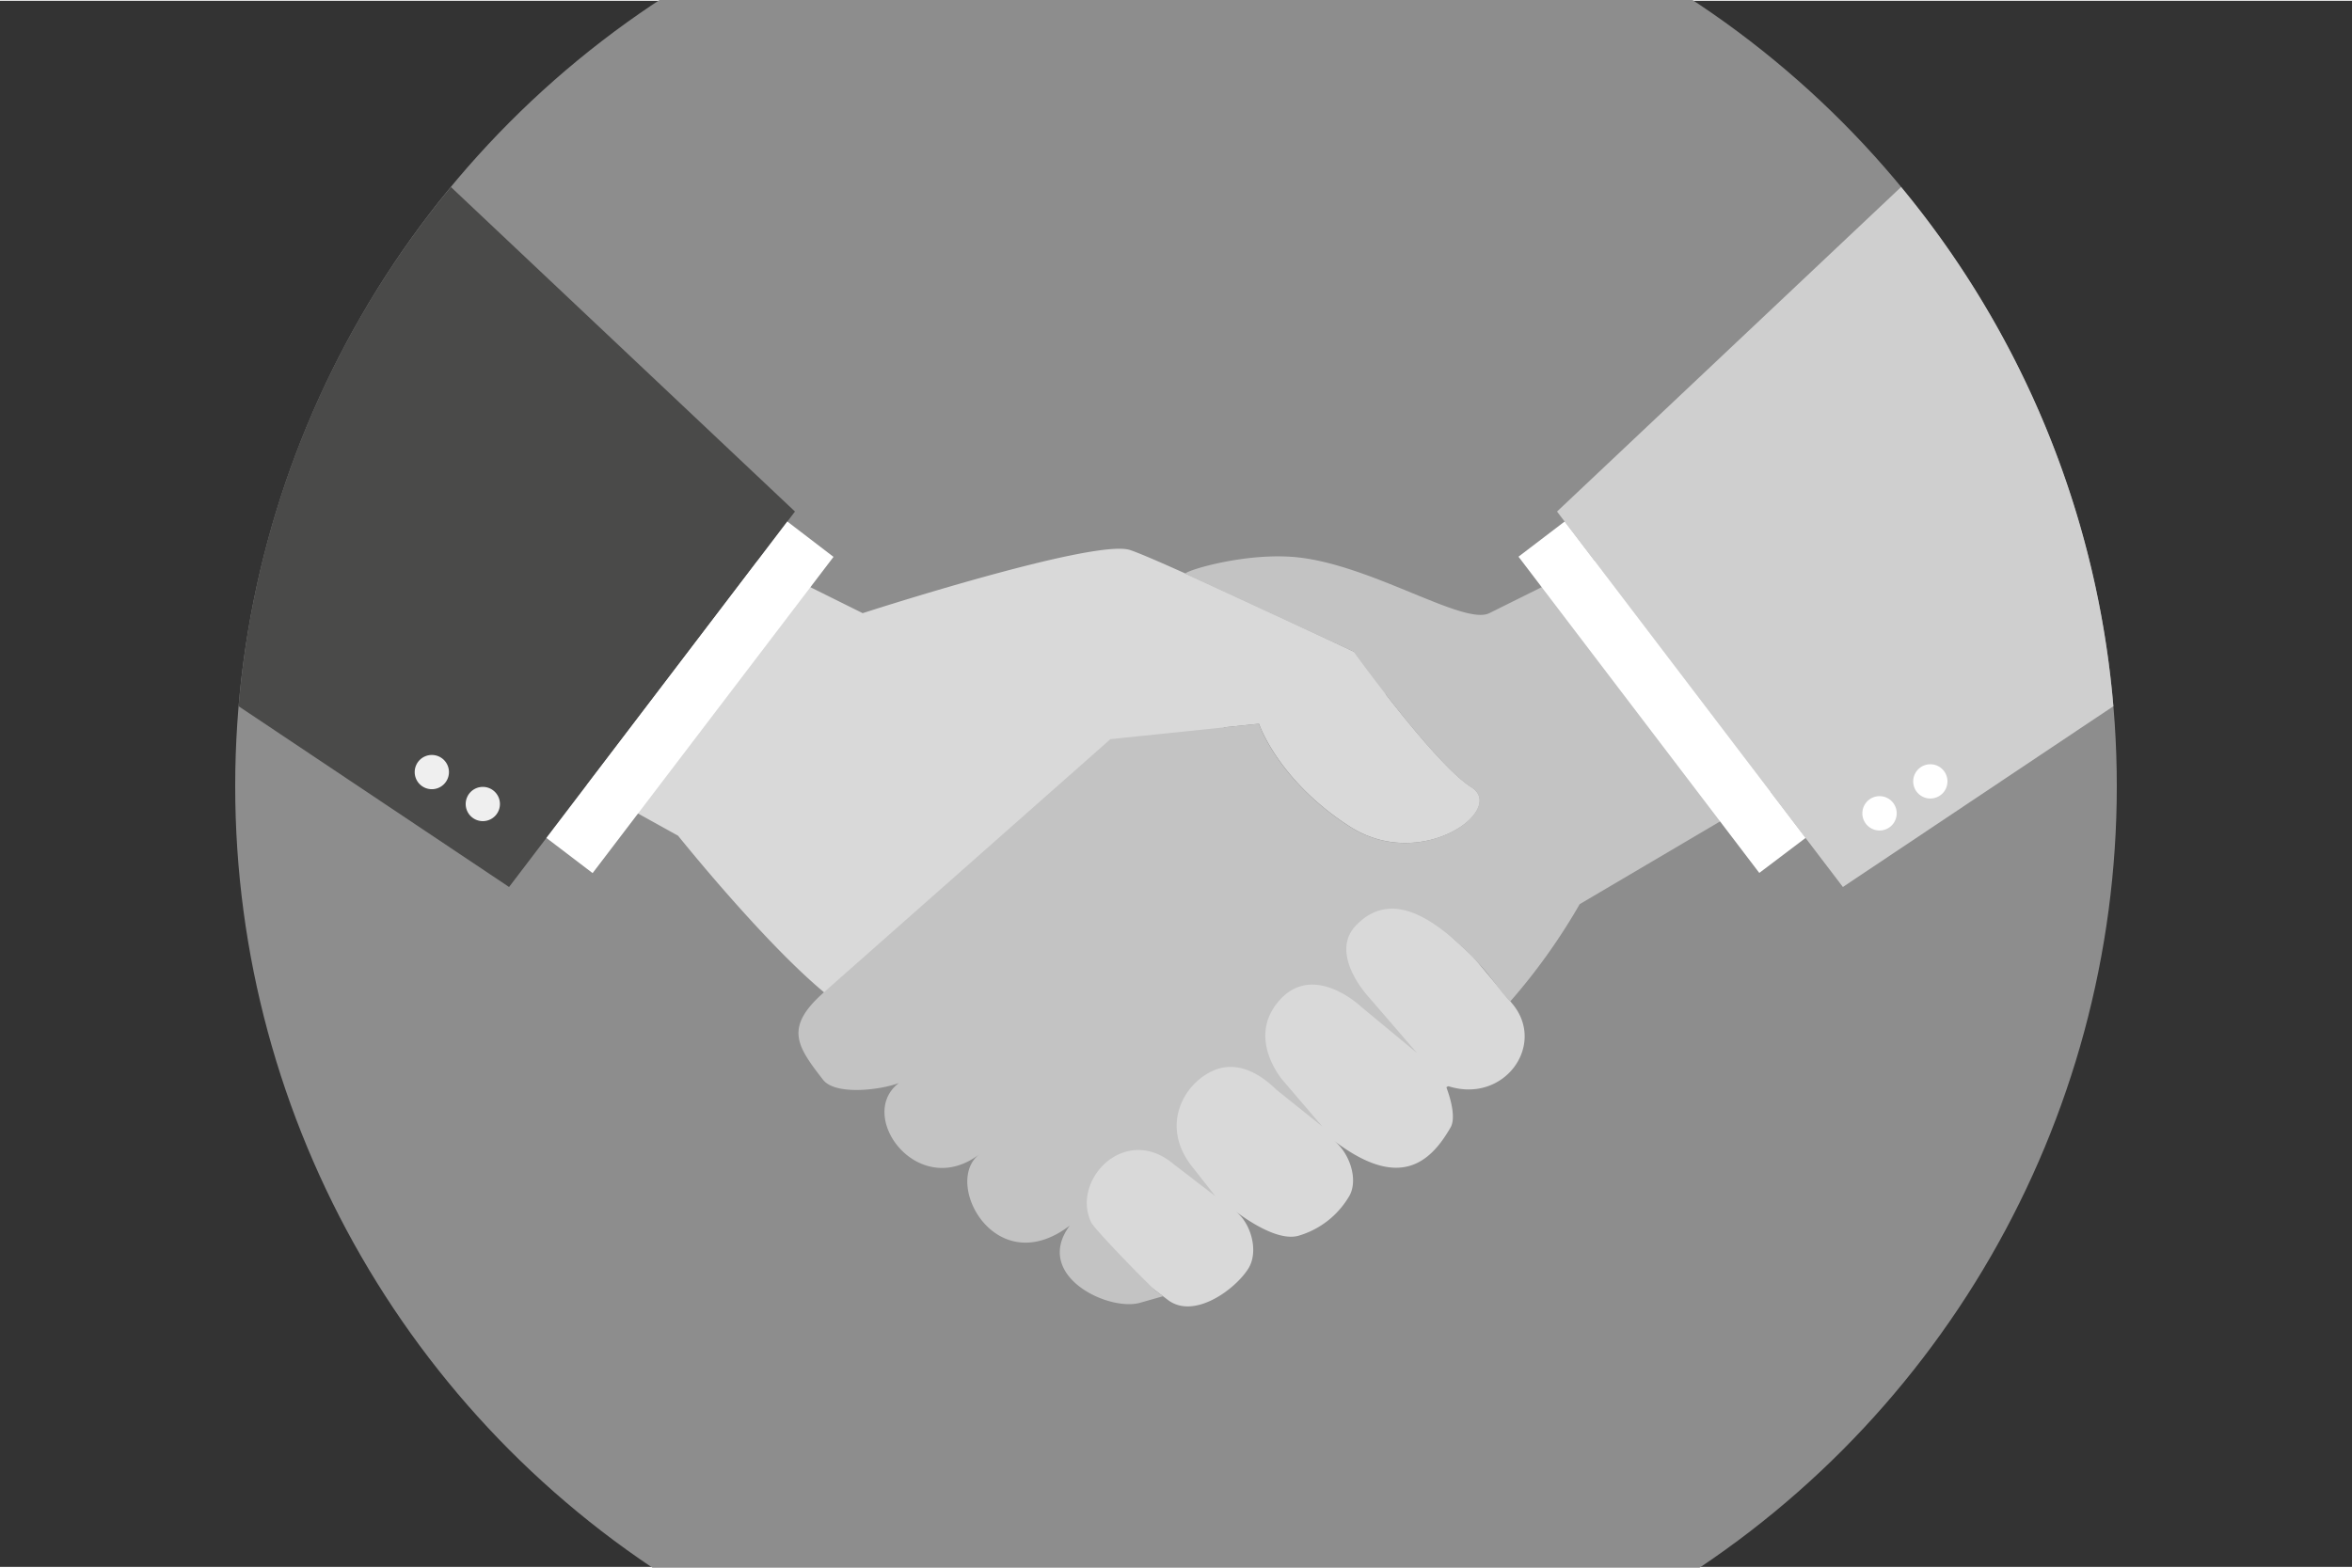 <?xml version="1.0"?>
<svg xmlns="http://www.w3.org/2000/svg" viewBox="0 83 500 333" width="120" height="80">
  <rect x="0" y="83" width="500" height="333" fill="#333333" stroke="none"/>
  <svg viewBox="0 0 500 500" width="500" data-manipulated-width="true" height="500" data-manipulated-height="true">
    <circle cx="250" cy="250" fill="#8d8d8d" r="200"/>
    <path d="M116.73 180.08l66.66 33.13s49.18-15.92 56.83-13.43c.75.24 2 .74 3.65 1.43 15.28 6.43 64.74 30.06 64.74 30.06l-14.1-.9c5.74 7.37 13.73 17 18.27 19.82 7.64 4.73-10.56 18.2-25.84 8.37s-19.29-21.84-19.29-21.84l-7.56.78 53 48.68 8.42 10.09c7.28 8.73-1.76 21.35-13.66 17.5.19.15-.48 0-.31.43.69 1.84 2.06 6.23.82 8.38-4.36 7.55-10.92 13.36-24.81 2.78 3.37 2.56 5.43 8.6 3.09 12.11a18.46 18.46 0 0 1-10.51 8.09c-4 1.23-10.13-2.63-13.49-5.19 3.36 2.56 5 8.64 2.72 12.22-2.76 4.4-11.53 10.88-17.09 6.64l-17.47-13.3s-42.51-41.18-55.65-52.13-31-33.27-31-33.27L65.63 217l51.11-36.89z" fill="#d9d9d9"/>
    <path d="M50.73 233l57.49 38.43L169 191.6l-73.14-69A199 199 0 0 0 50.73 233z" fill="#4a4a49"/>
    <path d="M167.37 193.72L116.16 261l9.82 7.48 51.21-67.24z" fill="#fff"/>
    <path d="M383.27 180.08l-66.66 33.13c-5.33 2.65-24.47-9.9-40.22-11.81-11.41-1.38-25.18 3-24.36 3.47l35.7 16.5s17.41 24.1 25 28.83-10.56 18.2-25.84 8.37-19.28-21.84-19.28-21.84L236.06 240l-60.9 53.82c-8.43 7.45-5.85 11.34-.18 18.61 2.59 3.33 12.12 2.2 16.11.68-9.22 7 4.08 25.08 17.12 15.15-7.89 6 3.42 27.19 19.21 15.16-7.88 10.61 8.18 18.34 14.93 16.42l4.89-1.39-1.25-.95c-.4 0-13.19-13.12-14-14.71-4.37-9 7.16-21.14 17.49-12.44l8.9 6.83-5.15-6.54c-6.58-8.61-1.52-17.51 4.78-20.2 4.61-2 9.39.21 13.28 4.05l9.83 7.88-8.37-9.78s-8-9.07-.66-17.17 17.39 1.58 17.39 1.58l11.75 9.72L291.11 295s-8.76-9.21-2.86-15.38c8.19-8.56 18.33-.13 26.33 8.31 2.3 2.42 4.67 6.14 6.46 7.86a129.1 129.1 0 0 0 14.78-20.71L434.37 217l-51.1-36.89z" fill="#c3c3c3"/>
    <path d="M449.27 233l-57.5 38.43L331 191.6l73.14-69A199.11 199.11 0 0 1 449.27 233z" fill="#cfcfcf"/>
    <path d="M332.62 193.72L383.84 261l-9.84 7.44-51.19-67.24z" fill="#fff"/>
    <path d="M102.63 250.15a3.64 3.64 0 1 1-3.63 3.64 3.64 3.64 0 0 1 3.63-3.64zm-10.83-6.79a3.64 3.64 0 1 1-3.64 3.64 3.64 3.64 0 0 1 3.64-3.64z" fill="#efefef"/>
    <path d="M399.57 252.12a3.65 3.65 0 1 0 3.64 3.64 3.64 3.64 0 0 0-3.64-3.64zm10.83-6.78A3.64 3.64 0 1 0 414 249a3.63 3.63 0 0 0-3.6-3.66z" fill="#fff"/>
  </svg>
</svg>
